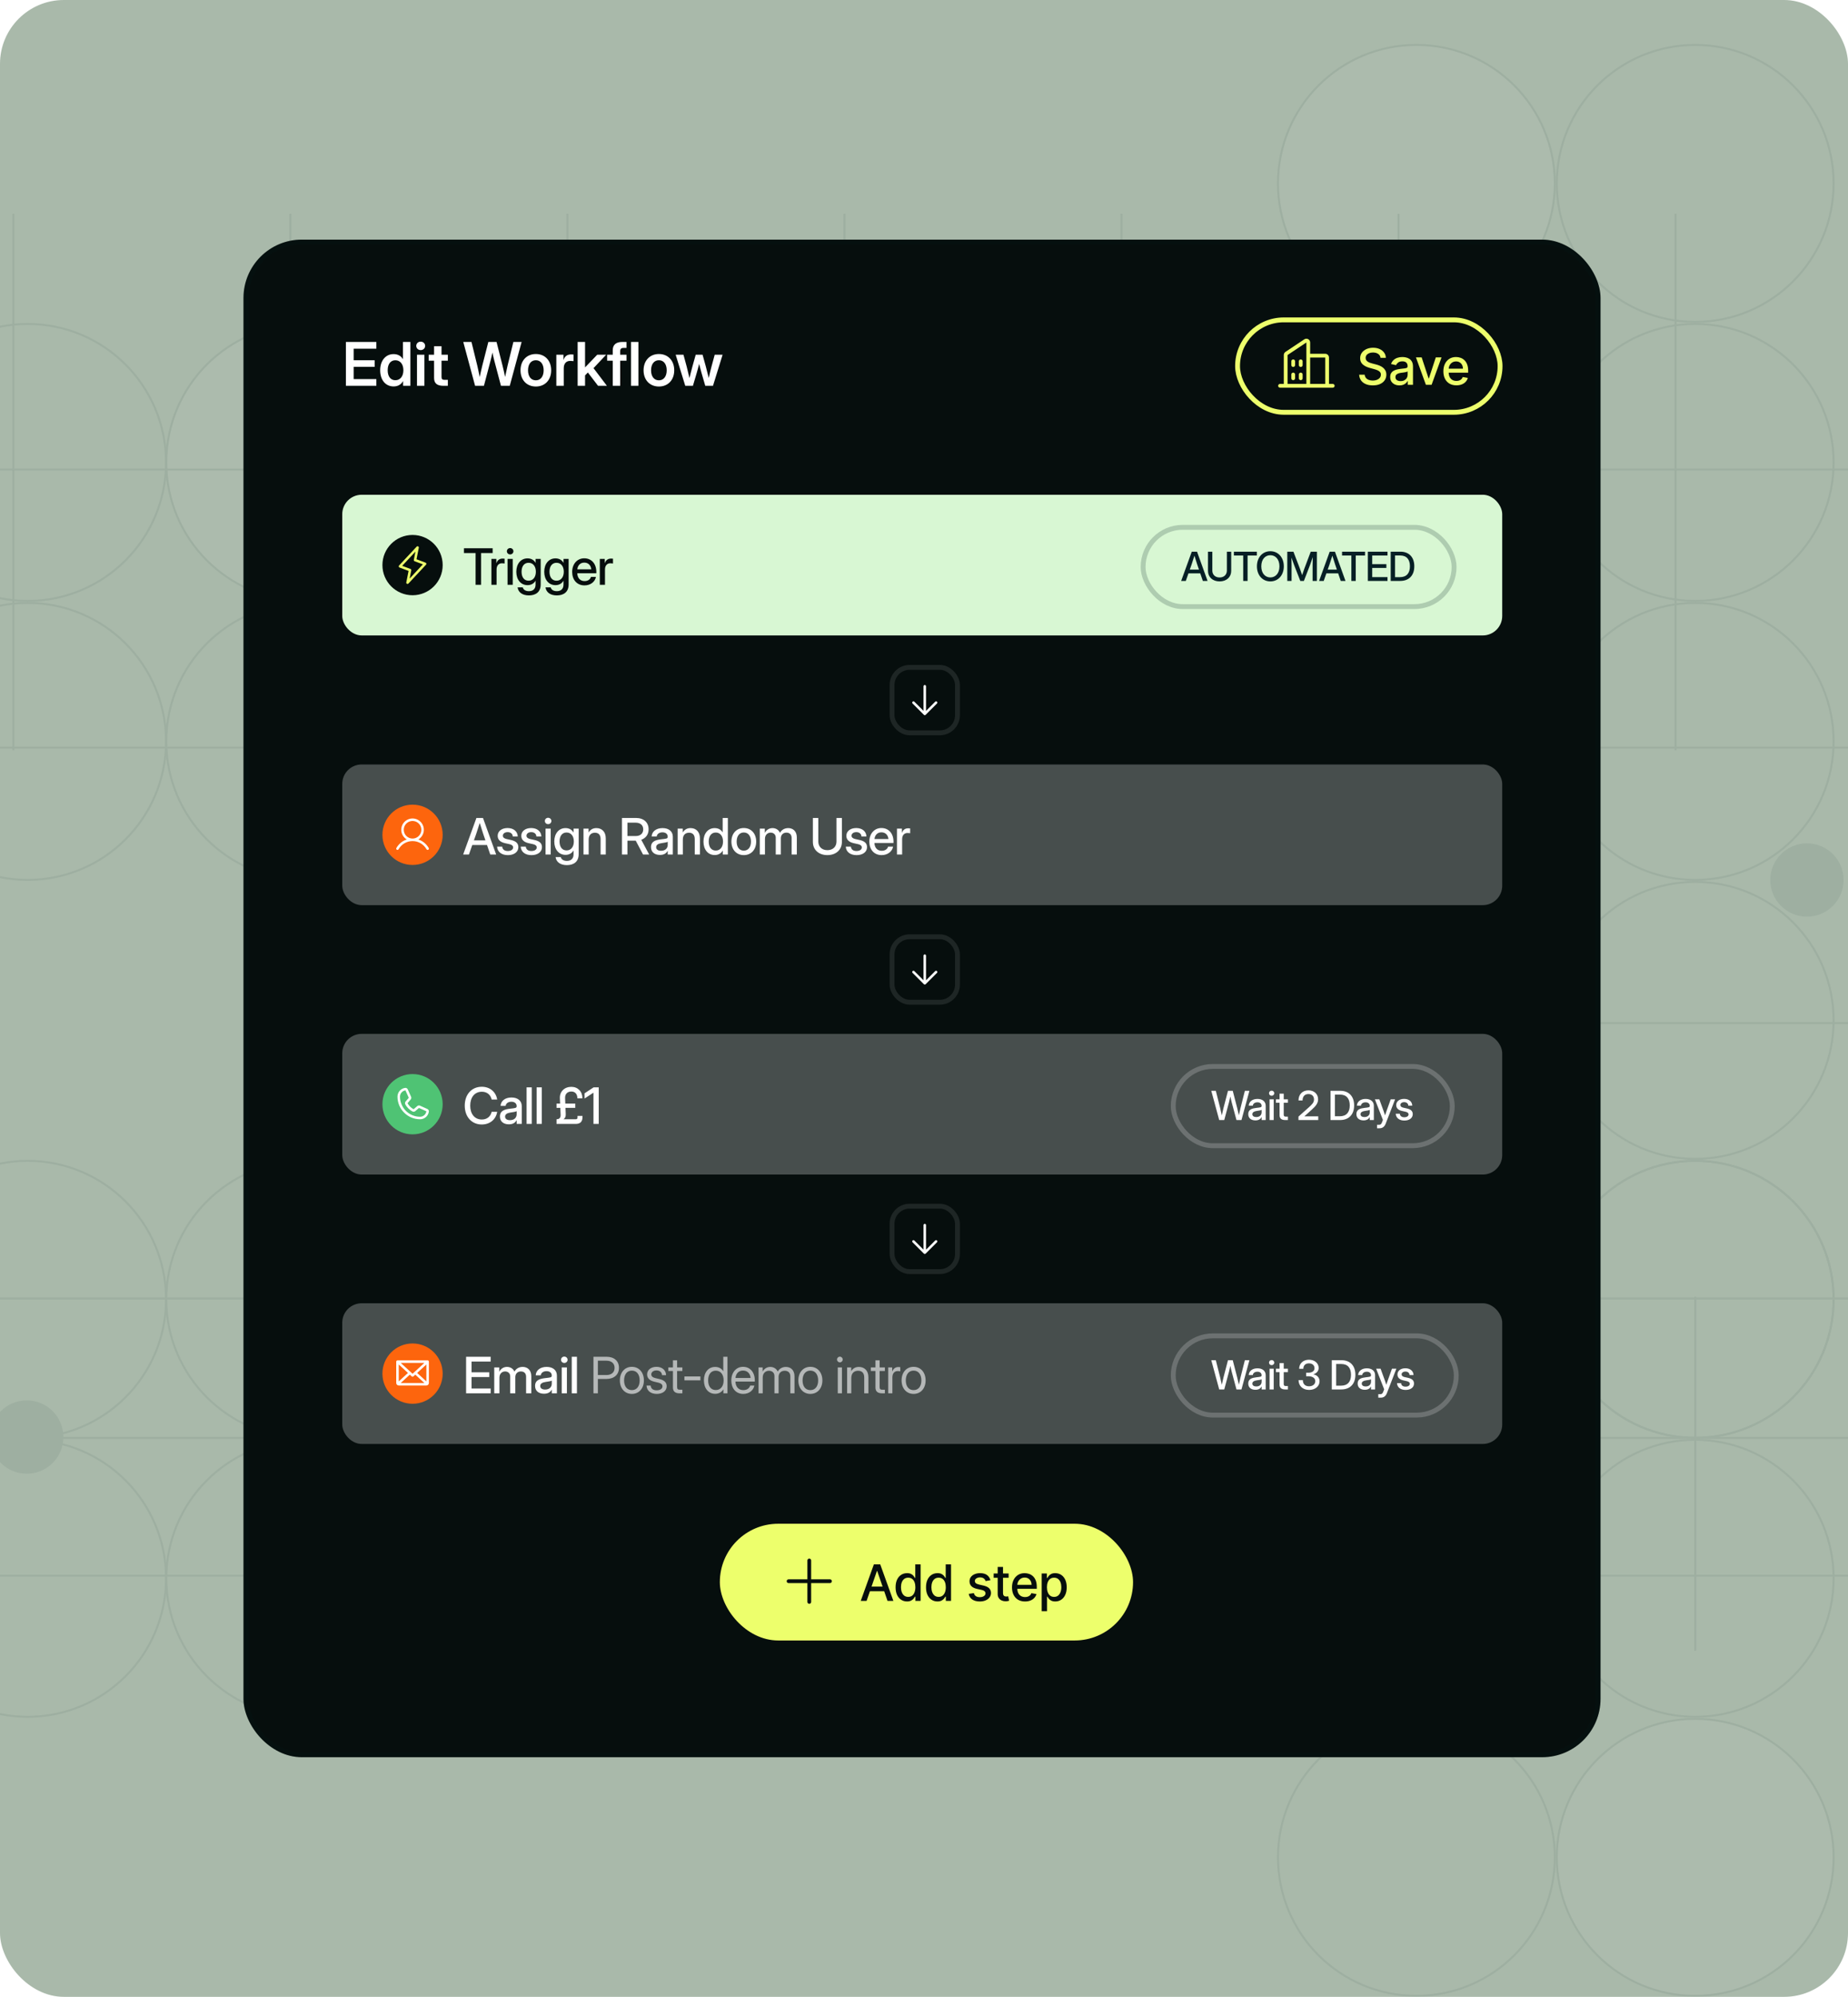<svg width="463" height="500" viewBox="0 0 463 500" fill="none" xmlns="http://www.w3.org/2000/svg">
<g clip-path="url(#clip0_25_4143)">
<rect width="463" height="500" rx="16" fill="#A9B9AA"/>
<g opacity="0.07">
<circle cx="6.928" cy="115.795" r="34.678" stroke="#061F25" stroke-width="0.5"/>
<circle cx="6.928" cy="185.648" r="34.678" stroke="#061F25" stroke-width="0.5"/>
<circle cx="6.928" cy="325.352" r="34.678" stroke="#061F25" stroke-width="0.5"/>
<circle cx="6.928" cy="395.205" r="34.678" stroke="#061F25" stroke-width="0.5"/>
<circle cx="146.192" cy="115.795" r="34.678" stroke="#061F25" stroke-width="0.5"/>
<circle cx="146.192" cy="185.648" r="34.678" stroke="#061F25" stroke-width="0.5"/>
<circle cx="146.192" cy="325.352" r="34.678" stroke="#061F25" stroke-width="0.5"/>
<circle cx="146.192" cy="395.205" r="34.678" stroke="#061F25" stroke-width="0.5"/>
<circle cx="285.456" cy="115.795" r="34.678" stroke="#061F25" stroke-width="0.5"/>
<circle cx="285.456" cy="185.648" r="34.678" stroke="#061F25" stroke-width="0.5"/>
<circle cx="285.456" cy="325.352" r="34.678" stroke="#061F25" stroke-width="0.5"/>
<circle cx="285.456" cy="395.205" r="34.678" stroke="#061F25" stroke-width="0.5"/>
<circle cx="424.719" cy="115.795" r="34.678" stroke="#061F25" stroke-width="0.5"/>
<circle cx="424.719" cy="45.928" r="34.678" stroke="#061F25" stroke-width="0.5"/>
<circle cx="424.719" cy="185.648" r="34.678" stroke="#061F25" stroke-width="0.5"/>
<circle cx="424.719" cy="325.352" r="34.678" stroke="#061F25" stroke-width="0.5"/>
<circle cx="424.719" cy="395.205" r="34.678" stroke="#061F25" stroke-width="0.5"/>
<circle cx="424.719" cy="465.072" r="34.678" fill="#D9D9D9" stroke="#061F25" stroke-width="0.5"/>
<circle cx="424.719" cy="255.5" r="34.678" stroke="#061F25" stroke-width="0.5"/>
<circle cx="424.719" cy="325.352" r="34.678" stroke="#061F25" stroke-width="0.5"/>
<circle cx="76.34" cy="115.795" r="34.678" fill="#D9D9D9" stroke="#061F25" stroke-width="0.5"/>
<circle cx="76.333" cy="185.648" r="34.678" stroke="#061F25" stroke-width="0.5"/>
<circle cx="76.333" cy="325.352" r="34.678" stroke="#061F25" stroke-width="0.5"/>
<circle cx="215.604" cy="115.795" r="34.678" stroke="#061F25" stroke-width="0.5"/>
<circle cx="215.604" cy="185.648" r="34.678" stroke="#061F25" stroke-width="0.5"/>
<circle cx="215.604" cy="325.352" r="34.678" fill="#D9D9D9" stroke="#061F25" stroke-width="0.5"/>
<circle cx="215.604" cy="395.205" r="34.678" stroke="#061F25" stroke-width="0.5"/>
<circle cx="354.868" cy="115.795" r="34.678" stroke="#061F25" stroke-width="0.5"/>
<circle cx="354.866" cy="45.928" r="34.678" fill="#D9D9D9" stroke="#061F25" stroke-width="0.5"/>
<circle cx="354.868" cy="185.648" r="34.678" fill="#D9D9D9" stroke="#061F25" stroke-width="0.5"/>
<circle cx="354.868" cy="325.352" r="34.678" stroke="#061F25" stroke-width="0.5"/>
<circle cx="354.868" cy="395.205" r="34.678" stroke="#061F25" stroke-width="0.5"/>
<circle cx="354.868" cy="465.072" r="34.678" stroke="#061F25" stroke-width="0.5"/>
<circle cx="354.868" cy="255.5" r="34.678" stroke="#061F25" stroke-width="0.5"/>
<circle cx="354.868" cy="325.352" r="34.678" stroke="#061F25" stroke-width="0.5"/>
<circle cx="180.899" cy="87.797" r="9.18" fill="#061F25"/>
<circle cx="452.713" cy="220.348" r="9.18" fill="#061F25"/>
<path d="M3.34 53.537L3.34 187.877" stroke="#061F25" stroke-width="0.5"/>
<path d="M72.754 53.537L72.754 187.877" stroke="#061F25" stroke-width="0.5"/>
<path d="M142.164 53.537L142.164 187.877" stroke="#061F25" stroke-width="0.5"/>
<path d="M211.576 53.537L211.576 187.877" stroke="#061F25" stroke-width="0.5"/>
<path d="M280.98 53.537V187.877" stroke="#061F25" stroke-width="0.5"/>
<path d="M350.393 53.537V187.877" stroke="#061F25" stroke-width="0.5"/>
<path d="M354.424 321.765L354.424 410.429" stroke="#061F25" stroke-width="0.5"/>
<path d="M424.727 324.689L424.727 413.354" stroke="#061F25" stroke-width="0.5"/>
<path d="M285.461 324.689L285.461 413.354" stroke="#061F25" stroke-width="0.5"/>
<path d="M215.602 324.689L215.602 413.354" stroke="#061F25" stroke-width="0.5"/>
<path d="M146.189 324.909L146.189 413.573" stroke="#061F25" stroke-width="0.5"/>
<path d="M76.336 325.131L76.336 413.795" stroke="#061F25" stroke-width="0.5"/>
<path d="M419.795 53.537V187.877" stroke="#061F25" stroke-width="0.5"/>
<path d="M480.252 256.174L350.39 256.174" stroke="#061F25" stroke-width="0.5"/>
<path d="M-18.148 117.586L480.027 117.586" stroke="#061F25" stroke-width="0.5"/>
<path d="M-18.148 187.203L480.027 187.203" stroke="#061F25" stroke-width="0.5"/>
<path d="M-18.148 325.131L480.027 325.131" stroke="#061F25" stroke-width="0.5"/>
<path d="M-18.148 394.541L480.027 394.541" stroke="#061F25" stroke-width="0.5"/>
<path d="M-18.148 360.057L480.027 360.057" stroke="#061F25" stroke-width="0.5"/>
<circle cx="72.535" cy="186.98" r="9.18" fill="#061F25"/>
<circle cx="354.649" cy="325.142" r="9.18" fill="#061F25"/>
<circle cx="76.114" cy="359.832" r="9.18" fill="#061F25"/>
<circle cx="6.703" cy="359.832" r="9.18" fill="#061F25"/>
<circle cx="76.34" cy="395.205" r="34.678" stroke="#061F25" stroke-width="0.5"/>
</g>
<g filter="url(#filter0_d_25_4143)">
<rect x="61" y="60" width="340" height="380" rx="14.615" fill="#060E0D"/>
<rect x="61.629" y="60.629" width="338.742" height="378.742" rx="13.986" stroke="#061F25" stroke-opacity="0.1" stroke-width="1.258"/>
</g>
<rect x="310.06" y="80.096" width="65.769" height="23.141" rx="11.57" stroke="#EDFF6C" stroke-width="1.218"/>
<g clip-path="url(#clip1_25_4143)">
<path d="M333.908 96.132H332.965V89.527C332.965 89.277 332.865 89.037 332.688 88.86C332.512 88.683 332.272 88.584 332.021 88.584H328.247V85.753C328.247 85.582 328.201 85.414 328.113 85.268C328.025 85.121 327.899 85.001 327.749 84.92C327.598 84.84 327.428 84.801 327.258 84.81C327.087 84.818 326.922 84.872 326.78 84.967L322.062 88.112C321.932 88.198 321.826 88.315 321.753 88.452C321.68 88.59 321.642 88.743 321.642 88.898V96.132H320.698C320.573 96.132 320.453 96.182 320.365 96.27C320.276 96.359 320.227 96.479 320.227 96.604C320.227 96.729 320.276 96.849 320.365 96.938C320.453 97.026 320.573 97.076 320.698 97.076H333.908C334.034 97.076 334.154 97.026 334.242 96.938C334.33 96.849 334.38 96.729 334.38 96.604C334.38 96.479 334.33 96.359 334.242 96.27C334.154 96.182 334.034 96.132 333.908 96.132ZM332.021 89.527V96.132H328.247V89.527H332.021ZM322.586 88.898L327.303 85.753V96.132H322.586V88.898ZM326.36 90.471V91.414C326.36 91.539 326.31 91.659 326.222 91.748C326.133 91.836 326.013 91.886 325.888 91.886C325.763 91.886 325.643 91.836 325.554 91.748C325.466 91.659 325.416 91.539 325.416 91.414V90.471C325.416 90.346 325.466 90.225 325.554 90.137C325.643 90.049 325.763 89.999 325.888 89.999C326.013 89.999 326.133 90.049 326.222 90.137C326.31 90.225 326.36 90.346 326.36 90.471ZM324.473 90.471V91.414C324.473 91.539 324.423 91.659 324.334 91.748C324.246 91.836 324.126 91.886 324.001 91.886C323.876 91.886 323.756 91.836 323.667 91.748C323.579 91.659 323.529 91.539 323.529 91.414V90.471C323.529 90.346 323.579 90.225 323.667 90.137C323.756 90.049 323.876 89.999 324.001 89.999C324.126 89.999 324.246 90.049 324.334 90.137C324.423 90.225 324.473 90.346 324.473 90.471ZM324.473 93.773V94.717C324.473 94.842 324.423 94.962 324.334 95.05C324.246 95.139 324.126 95.189 324.001 95.189C323.876 95.189 323.756 95.139 323.667 95.05C323.579 94.962 323.529 94.842 323.529 94.717V93.773C323.529 93.648 323.579 93.528 323.667 93.44C323.756 93.351 323.876 93.301 324.001 93.301C324.126 93.301 324.246 93.351 324.334 93.44C324.423 93.528 324.473 93.648 324.473 93.773ZM326.36 93.773V94.717C326.36 94.842 326.31 94.962 326.222 95.05C326.133 95.139 326.013 95.189 325.888 95.189C325.763 95.189 325.643 95.139 325.554 95.05C325.466 94.962 325.416 94.842 325.416 94.717V93.773C325.416 93.648 325.466 93.528 325.554 93.44C325.643 93.351 325.763 93.301 325.888 93.301C326.013 93.301 326.133 93.351 326.222 93.44C326.31 93.528 326.36 93.648 326.36 93.773Z" fill="#EDFF6C"/>
</g>
<path d="M345.878 89.601C345.831 89.178 345.634 88.851 345.289 88.619C344.943 88.383 344.508 88.266 343.984 88.266C343.609 88.266 343.284 88.325 343.01 88.444C342.736 88.561 342.523 88.721 342.371 88.927C342.222 89.129 342.148 89.36 342.148 89.619C342.148 89.837 342.199 90.024 342.3 90.182C342.404 90.34 342.54 90.473 342.706 90.58C342.876 90.684 343.058 90.772 343.251 90.844C343.445 90.912 343.631 90.969 343.81 91.013L344.703 91.246C344.995 91.317 345.295 91.414 345.601 91.536C345.908 91.658 346.193 91.819 346.455 92.019C346.717 92.218 346.928 92.465 347.089 92.76C347.253 93.055 347.335 93.408 347.335 93.819C347.335 94.337 347.201 94.797 346.933 95.2C346.668 95.602 346.282 95.919 345.776 96.151C345.272 96.383 344.663 96.5 343.948 96.5C343.263 96.5 342.671 96.391 342.17 96.173C341.67 95.956 341.278 95.648 340.995 95.249C340.712 94.847 340.556 94.37 340.526 93.819H341.911C341.938 94.15 342.045 94.425 342.233 94.645C342.423 94.863 342.666 95.025 342.961 95.132C343.259 95.237 343.585 95.289 343.939 95.289C344.33 95.289 344.677 95.228 344.98 95.106C345.287 94.981 345.528 94.808 345.704 94.587C345.88 94.364 345.968 94.103 345.968 93.805C345.968 93.534 345.89 93.313 345.735 93.14C345.584 92.967 345.377 92.824 345.114 92.711C344.855 92.598 344.562 92.498 344.234 92.412L343.153 92.117C342.42 91.917 341.84 91.624 341.411 91.237C340.985 90.849 340.772 90.337 340.772 89.7C340.772 89.172 340.915 88.712 341.201 88.319C341.487 87.926 341.874 87.621 342.362 87.403C342.851 87.183 343.402 87.073 344.015 87.073C344.635 87.073 345.181 87.181 345.655 87.399C346.132 87.616 346.507 87.916 346.781 88.297C347.055 88.675 347.198 89.11 347.21 89.601H345.878ZM350.623 96.5C350.188 96.5 349.795 96.419 349.443 96.258C349.092 96.094 348.813 95.858 348.608 95.548C348.405 95.238 348.304 94.858 348.304 94.409C348.304 94.022 348.379 93.703 348.527 93.453C348.676 93.202 348.877 93.004 349.131 92.858C349.384 92.712 349.667 92.602 349.979 92.528C350.292 92.453 350.611 92.397 350.936 92.358C351.347 92.31 351.68 92.272 351.936 92.242C352.192 92.209 352.379 92.157 352.495 92.085C352.611 92.014 352.669 91.898 352.669 91.737V91.706C352.669 91.316 352.559 91.013 352.338 90.799C352.121 90.584 351.796 90.477 351.364 90.477C350.915 90.477 350.56 90.577 350.301 90.776C350.045 90.973 349.868 91.192 349.769 91.433L348.514 91.147C348.663 90.73 348.88 90.394 349.166 90.138C349.455 89.878 349.787 89.691 350.163 89.575C350.538 89.456 350.933 89.396 351.347 89.396C351.621 89.396 351.911 89.429 352.218 89.494C352.528 89.557 352.816 89.673 353.085 89.843C353.356 90.013 353.577 90.255 353.75 90.571C353.923 90.884 354.009 91.29 354.009 91.791V96.348H352.705V95.409H352.651C352.565 95.582 352.435 95.752 352.262 95.919C352.09 96.086 351.868 96.224 351.597 96.334C351.326 96.445 351.001 96.5 350.623 96.5ZM350.913 95.427C351.283 95.427 351.598 95.354 351.86 95.208C352.125 95.062 352.326 94.872 352.464 94.636C352.603 94.398 352.673 94.144 352.673 93.873V92.988C352.626 93.036 352.534 93.08 352.396 93.122C352.262 93.161 352.109 93.195 351.936 93.225C351.764 93.251 351.595 93.277 351.431 93.301C351.268 93.322 351.131 93.339 351.02 93.354C350.761 93.387 350.525 93.442 350.31 93.52C350.099 93.597 349.929 93.709 349.801 93.855C349.676 93.998 349.613 94.188 349.613 94.427C349.613 94.757 349.735 95.007 349.979 95.177C350.224 95.344 350.535 95.427 350.913 95.427ZM361.162 89.485L358.673 96.348H357.244L354.751 89.485H356.185L357.923 94.766H357.994L359.728 89.485H361.162ZM364.89 96.486C364.214 96.486 363.631 96.342 363.143 96.053C362.657 95.761 362.282 95.351 362.017 94.824C361.755 94.294 361.624 93.673 361.624 92.961C361.624 92.258 361.755 91.639 362.017 91.103C362.282 90.567 362.651 90.148 363.125 89.847C363.602 89.546 364.159 89.396 364.796 89.396C365.183 89.396 365.558 89.46 365.922 89.588C366.285 89.716 366.611 89.917 366.9 90.191C367.189 90.465 367.417 90.821 367.584 91.259C367.751 91.694 367.834 92.222 367.834 92.845V93.319H362.379V92.318H366.525C366.525 91.966 366.453 91.655 366.31 91.384C366.168 91.11 365.966 90.894 365.707 90.736C365.451 90.578 365.15 90.499 364.805 90.499C364.43 90.499 364.102 90.592 363.822 90.776C363.545 90.958 363.331 91.196 363.179 91.491C363.03 91.783 362.955 92.1 362.955 92.443V93.225C362.955 93.683 363.036 94.074 363.197 94.395C363.36 94.717 363.588 94.963 363.88 95.132C364.172 95.299 364.513 95.383 364.903 95.383C365.156 95.383 365.387 95.347 365.596 95.275C365.804 95.201 365.984 95.091 366.136 94.945C366.288 94.799 366.404 94.619 366.485 94.404L367.749 94.632C367.648 95.004 367.466 95.331 367.204 95.611C366.945 95.888 366.619 96.103 366.226 96.258C365.835 96.41 365.39 96.486 364.89 96.486Z" fill="#EDFF6C"/>
<path d="M86.662 96.606V85.623H94.292V87.311H88.608V90.201H93.864V91.859H88.608V94.918H94.292V96.606H86.662ZM98.619 96.761C96.584 96.761 95.25 95.132 95.25 92.707C95.25 90.311 96.606 88.667 98.604 88.667C99.614 88.667 100.447 89.073 100.948 89.928H100.963V85.623H102.821V96.606H100.993V95.42H100.978C100.491 96.319 99.636 96.761 98.619 96.761ZM99.054 95.206C100.27 95.206 101.066 94.225 101.066 92.707C101.066 91.196 100.27 90.208 99.054 90.208C97.904 90.208 97.13 91.1 97.13 92.707C97.13 94.321 97.904 95.206 99.054 95.206ZM104.472 96.606V88.822H106.33V96.606H104.472ZM105.401 87.665C104.767 87.665 104.288 87.207 104.288 86.603C104.288 86.006 104.767 85.549 105.401 85.549C106.035 85.549 106.514 86.006 106.514 86.603C106.514 87.207 106.035 87.665 105.401 87.665ZM112.205 88.822V90.318H110.62V94.373C110.62 94.926 110.804 95.11 111.409 95.11H112.205V96.606H111.085C109.5 96.606 108.755 95.98 108.755 94.646V90.318H107.399V88.822H108.755V86.699H110.62V88.822H112.205ZM119.031 96.606L116.068 85.623H118.124L119.577 91.542C119.798 92.5 120.004 93.459 120.189 94.424C120.388 93.459 120.601 92.5 120.837 91.542L122.348 85.623H124.405L125.902 91.542C126.138 92.493 126.351 93.444 126.55 94.388C126.742 93.444 126.948 92.493 127.17 91.542L128.622 85.623H130.686L127.715 96.606H125.511L123.83 90.252C123.668 89.648 123.528 88.992 123.373 88.262C123.218 88.992 123.078 89.648 122.916 90.252L121.243 96.606H119.031ZM134.254 96.783C131.961 96.783 130.413 95.139 130.413 92.722C130.413 90.304 131.961 88.645 134.254 88.645C136.546 88.645 138.094 90.304 138.094 92.722C138.094 95.139 136.546 96.783 134.254 96.783ZM134.254 95.228C135.448 95.228 136.207 94.27 136.207 92.722C136.207 91.166 135.441 90.201 134.254 90.201C133.06 90.201 132.293 91.159 132.293 92.722C132.293 94.277 133.052 95.228 134.254 95.228ZM139.384 96.606V88.822H141.176V90.112H141.198C141.485 89.22 142.082 88.748 143.085 88.748C143.336 88.748 143.542 88.763 143.689 88.778V90.429C143.549 90.407 143.181 90.37 142.812 90.37C141.928 90.37 141.242 90.982 141.242 92.198V96.606H139.384ZM144.722 96.606V85.623H146.579V91.977H146.601L149.631 88.822H151.865L148.702 92.183L152.056 96.606H149.837L147.287 93.274L146.579 94.004V96.606H144.722ZM156.966 88.822V90.318H155.381V96.606H153.516V90.318H152.115V88.822H153.516V87.687C153.516 86.345 154.342 85.623 155.882 85.623H156.966V87.119H156.251C155.617 87.119 155.381 87.362 155.381 87.996V88.822H156.966ZM159.951 85.623V96.606H158.094V85.623H159.951ZM165.082 96.783C162.79 96.783 161.241 95.139 161.241 92.722C161.241 90.304 162.79 88.645 165.082 88.645C167.375 88.645 168.923 90.304 168.923 92.722C168.923 95.139 167.375 96.783 165.082 96.783ZM165.082 95.228C166.276 95.228 167.036 94.27 167.036 92.722C167.036 91.166 166.269 90.201 165.082 90.201C163.888 90.201 163.121 91.159 163.121 92.722C163.121 94.277 163.881 95.228 165.082 95.228ZM171.687 96.606L169.284 88.822H171.237L172.041 91.778C172.284 92.707 172.505 93.702 172.741 94.668C172.985 93.702 173.22 92.707 173.478 91.778L174.304 88.822H176.022L176.84 91.778C177.091 92.7 177.326 93.687 177.57 94.653C177.791 93.687 178.019 92.7 178.263 91.778L179.066 88.822H181.042L178.631 96.606H176.7L175.756 93.363C175.55 92.641 175.358 91.881 175.159 91.122C174.968 91.881 174.776 92.641 174.562 93.363L173.604 96.606H171.687Z" fill="white"/>
<rect x="85.748" y="123.882" width="290.621" height="35.227" rx="4.872" fill="#D8F7D3"/>
<path d="M116.236 138.476V137.278H123.43V138.476H120.524V146.432H119.154V138.476H116.236ZM123.117 146.432V139.945H124.358V140.995H124.382C124.622 140.289 125.126 139.865 125.949 139.865C126.145 139.865 126.317 139.883 126.422 139.895V141.106C126.323 141.087 126.041 141.044 125.74 141.044C125.009 141.044 124.413 141.542 124.413 142.598V146.432H123.117ZM127.165 146.432V139.945H128.461V146.432H127.165ZM127.81 138.827C127.35 138.827 126.993 138.476 126.993 138.034C126.993 137.586 127.35 137.235 127.81 137.235C128.271 137.235 128.633 137.586 128.633 138.034C128.633 138.476 128.271 138.827 127.81 138.827ZM132.51 149.085C130.919 149.085 129.85 148.348 129.678 147.077H130.974C131.14 147.703 131.724 148.029 132.51 148.029C133.554 148.029 134.181 147.445 134.181 146.395V145.412H134.175C133.726 146.167 133.026 146.518 132.172 146.518C130.483 146.518 129.359 145.148 129.359 143.17C129.359 141.185 130.489 139.816 132.166 139.816C133.008 139.816 133.745 140.16 134.181 140.934H134.187V139.945H135.465V146.346C135.465 148.311 134.144 149.085 132.51 149.085ZM132.436 145.406C133.542 145.406 134.255 144.521 134.255 143.164C134.255 141.806 133.542 140.921 132.436 140.921C131.392 140.921 130.673 141.708 130.673 143.164C130.673 144.619 131.392 145.406 132.436 145.406ZM139.507 149.085C137.916 149.085 136.847 148.348 136.675 147.077H137.971C138.137 147.703 138.721 148.029 139.507 148.029C140.552 148.029 141.178 147.445 141.178 146.395V145.412H141.172C140.724 146.167 140.023 146.518 139.169 146.518C137.48 146.518 136.356 145.148 136.356 143.17C136.356 141.185 137.486 139.816 139.163 139.816C140.005 139.816 140.742 140.16 141.178 140.934H141.184V139.945H142.462V146.346C142.462 148.311 141.141 149.085 139.507 149.085ZM139.433 145.406C140.539 145.406 141.252 144.521 141.252 143.164C141.252 141.806 140.539 140.921 139.433 140.921C138.389 140.921 137.67 141.708 137.67 143.164C137.67 144.619 138.389 145.406 139.433 145.406ZM146.443 146.579C144.52 146.579 143.353 145.16 143.353 143.2C143.353 141.222 144.606 139.797 146.375 139.797C148.212 139.797 149.404 141.185 149.404 143.188V143.538H144.631C144.674 144.705 145.325 145.498 146.461 145.498C147.309 145.498 147.874 145.074 148.059 144.46H149.306C149.066 145.713 147.911 146.579 146.443 146.579ZM144.643 142.555H148.138C148.034 141.523 147.371 140.878 146.388 140.878C145.411 140.878 144.754 141.523 144.643 142.555ZM150.277 146.432V139.945H151.517V140.995H151.542C151.782 140.289 152.285 139.865 153.108 139.865C153.305 139.865 153.477 139.883 153.581 139.895V141.106C153.483 141.087 153.201 141.044 152.9 141.044C152.169 141.044 151.573 141.542 151.573 142.598V146.432H150.277Z" fill="#060E0D"/>
<circle cx="103.361" cy="141.498" r="7.549" fill="#060E0D"/>
<g clip-path="url(#clip2_25_4143)">
<path d="M106.812 141.11C106.8 141.06 106.776 141.013 106.741 140.974C106.707 140.935 106.664 140.906 106.615 140.888L104.35 140.038L104.926 137.155C104.939 137.088 104.93 137.019 104.901 136.957C104.871 136.896 104.822 136.846 104.761 136.815C104.7 136.784 104.631 136.773 104.564 136.785C104.496 136.797 104.435 136.83 104.388 136.88L99.985 141.598C99.949 141.635 99.923 141.681 99.909 141.731C99.896 141.782 99.895 141.834 99.906 141.885C99.918 141.935 99.942 141.982 99.977 142.021C100.011 142.061 100.054 142.091 100.103 142.109L102.369 142.958L101.794 145.838C101.781 145.905 101.79 145.975 101.82 146.036C101.849 146.097 101.899 146.147 101.959 146.178C102.02 146.209 102.089 146.22 102.156 146.208C102.224 146.196 102.285 146.163 102.332 146.113L106.735 141.396C106.77 141.358 106.796 141.312 106.809 141.262C106.822 141.213 106.823 141.16 106.812 141.11ZM102.628 144.878L103.039 142.818C103.054 142.745 103.042 142.669 103.006 142.604C102.97 142.539 102.912 142.489 102.843 142.462L100.765 141.682L104.092 138.117L103.681 140.177C103.666 140.25 103.678 140.326 103.714 140.391C103.75 140.456 103.808 140.506 103.877 140.533L105.953 141.311L102.628 144.878Z" fill="#EDFF6C"/>
</g>
<rect x="286.396" y="132.041" width="77.912" height="19.847" rx="9.923" stroke="#061F25" stroke-opacity="0.2" stroke-width="1.218"/>
<path d="M295.93 145.464L298.589 138.141H299.906L302.545 145.464H301.361L300.712 143.562H297.758L297.09 145.464H295.93ZM298.088 142.633H300.393L299.95 141.336C299.749 140.731 299.542 140.087 299.252 139.139C298.957 140.087 298.746 140.731 298.545 141.336L298.088 142.633ZM305.558 145.582C303.798 145.582 302.653 144.486 302.653 142.957V138.141H303.739V142.869C303.739 143.872 304.432 144.594 305.558 144.594C306.688 144.594 307.381 143.872 307.381 142.869V138.141H308.467V142.957C308.467 144.486 307.317 145.582 305.558 145.582ZM309.141 139.1V138.141H314.895V139.1H312.571V145.464H311.475V139.1H309.141ZM318.277 145.582C316.326 145.582 314.91 144.044 314.91 141.808C314.91 139.557 316.326 138.023 318.277 138.023C320.228 138.023 321.648 139.557 321.648 141.808C321.648 144.049 320.228 145.582 318.277 145.582ZM318.277 144.584C319.54 144.584 320.552 143.591 320.552 141.808C320.552 140.014 319.54 139.021 318.277 139.021C317.014 139.021 316.006 140.014 316.006 141.808C316.006 143.591 317.014 144.584 318.277 144.584ZM322.518 145.464V138.141H324.056L325.698 142.432C325.831 142.805 326.071 143.498 326.238 144.004C326.406 143.498 326.646 142.805 326.774 142.432L328.391 138.141H329.934V145.464H328.863V141.473C328.863 140.952 328.882 140.205 328.897 139.512C328.627 140.309 328.376 141.056 328.219 141.473L326.676 145.464H325.781L324.224 141.473C324.071 141.07 323.825 140.372 323.56 139.616C323.575 140.279 323.594 140.977 323.594 141.473V145.464H322.518ZM330.485 145.464L333.143 138.141H334.461L337.1 145.464H335.915L335.266 143.562H332.313L331.645 145.464H330.485ZM332.642 142.633H334.947L334.505 141.336C334.303 140.731 334.097 140.087 333.807 139.139C333.512 140.087 333.301 140.731 333.099 141.336L332.642 142.633ZM336.24 139.1V138.141H341.995V139.1H339.67V145.464H338.574V139.1H336.24ZM342.702 145.464V138.141H347.627V139.1H343.793V141.257H347.342V142.206H343.793V144.506H347.627V145.464H342.702ZM350.797 145.464H348.428V138.141H350.87C353.028 138.141 354.34 139.527 354.34 141.793C354.34 144.068 353.033 145.464 350.797 145.464ZM349.519 144.515H350.728C352.433 144.515 353.244 143.498 353.244 141.793C353.244 140.097 352.433 139.09 350.802 139.09H349.519V144.515Z" fill="#061F25"/>
<rect x="180.35" y="381.539" width="103.526" height="29.231" rx="14.615" fill="#EDFF6C"/>
<path d="M208.417 395.927C208.417 396.052 208.367 396.172 208.278 396.261C208.19 396.349 208.07 396.399 207.945 396.399H203.227V401.117C203.227 401.242 203.177 401.362 203.089 401.45C203 401.539 202.88 401.589 202.755 401.589C202.63 401.589 202.51 401.539 202.422 401.45C202.333 401.362 202.283 401.242 202.283 401.117V396.399H197.566C197.44 396.399 197.32 396.349 197.232 396.261C197.143 396.172 197.094 396.052 197.094 395.927C197.094 395.802 197.143 395.682 197.232 395.593C197.32 395.505 197.44 395.455 197.566 395.455H202.283V390.737C202.283 390.612 202.333 390.492 202.422 390.404C202.51 390.315 202.63 390.266 202.755 390.266C202.88 390.266 203 390.315 203.089 390.404C203.177 390.492 203.227 390.612 203.227 390.737V395.455H207.945C208.07 395.455 208.19 395.505 208.278 395.593C208.367 395.682 208.417 395.802 208.417 395.927Z" fill="#060E0D"/>
<path d="M217.114 400.862H215.649L218.941 391.712H220.536L223.829 400.862H222.364L219.777 393.374H219.705L217.114 400.862ZM217.36 397.279H222.113V398.441H217.36V397.279ZM227.25 400.996C226.696 400.996 226.201 400.855 225.767 400.572C225.335 400.286 224.995 399.879 224.748 399.352C224.504 398.822 224.382 398.186 224.382 397.445C224.382 396.703 224.505 396.068 224.752 395.541C225.003 395.014 225.345 394.611 225.78 394.331C226.215 394.051 226.708 393.911 227.259 393.911C227.685 393.911 228.027 393.982 228.286 394.125C228.548 394.265 228.751 394.429 228.894 394.616C229.04 394.804 229.153 394.969 229.233 395.112H229.314V391.712H230.65V400.862H229.345V399.795H229.233C229.153 399.94 229.037 400.107 228.885 400.295C228.736 400.483 228.531 400.646 228.268 400.786C228.006 400.926 227.667 400.996 227.25 400.996ZM227.545 399.857C227.929 399.857 228.254 399.756 228.519 399.553C228.787 399.348 228.989 399.063 229.126 398.7C229.266 398.337 229.336 397.914 229.336 397.431C229.336 396.955 229.268 396.538 229.131 396.18C228.994 395.823 228.793 395.544 228.528 395.345C228.263 395.145 227.935 395.045 227.545 395.045C227.143 395.045 226.808 395.15 226.539 395.358C226.271 395.567 226.069 395.851 225.932 396.211C225.798 396.572 225.731 396.978 225.731 397.431C225.731 397.89 225.799 398.302 225.936 398.669C226.073 399.035 226.276 399.325 226.544 399.54C226.815 399.751 227.149 399.857 227.545 399.857ZM234.874 400.996C234.32 400.996 233.825 400.855 233.39 400.572C232.958 400.286 232.619 399.879 232.372 399.352C232.127 398.822 232.005 398.186 232.005 397.445C232.005 396.703 232.129 396.068 232.376 395.541C232.626 395.014 232.969 394.611 233.404 394.331C233.839 394.051 234.332 393.911 234.883 393.911C235.308 393.911 235.651 393.982 235.91 394.125C236.172 394.265 236.375 394.429 236.518 394.616C236.664 394.804 236.777 394.969 236.857 395.112H236.938V391.712H238.274V400.862H236.969V399.795H236.857C236.777 399.94 236.661 400.107 236.509 400.295C236.36 400.483 236.154 400.646 235.892 400.786C235.63 400.926 235.291 400.996 234.874 400.996ZM235.168 399.857C235.553 399.857 235.877 399.756 236.142 399.553C236.411 399.348 236.613 399.063 236.75 398.7C236.89 398.337 236.96 397.914 236.96 397.431C236.96 396.955 236.892 396.538 236.755 396.18C236.618 395.823 236.416 395.544 236.151 395.345C235.886 395.145 235.559 395.045 235.168 395.045C234.766 395.045 234.431 395.15 234.163 395.358C233.895 395.567 233.693 395.851 233.556 396.211C233.422 396.572 233.355 396.978 233.355 397.431C233.355 397.89 233.423 398.302 233.56 398.669C233.697 399.035 233.9 399.325 234.168 399.54C234.439 399.751 234.772 399.857 235.168 399.857ZM248.149 395.675L246.938 395.89C246.887 395.735 246.807 395.587 246.697 395.447C246.59 395.307 246.444 395.193 246.259 395.103C246.074 395.014 245.843 394.969 245.566 394.969C245.188 394.969 244.872 395.054 244.619 395.224C244.366 395.391 244.24 395.607 244.24 395.872C244.24 396.101 244.324 396.286 244.494 396.426C244.664 396.566 244.938 396.681 245.316 396.77L246.406 397.02C247.038 397.166 247.508 397.391 247.818 397.695C248.128 397.999 248.283 398.393 248.283 398.879C248.283 399.29 248.164 399.656 247.925 399.978C247.69 400.296 247.361 400.547 246.938 400.728C246.518 400.91 246.031 401.001 245.477 401.001C244.709 401.001 244.082 400.837 243.596 400.509C243.111 400.179 242.813 399.71 242.703 399.102L243.994 398.905C244.074 399.242 244.24 399.497 244.49 399.669C244.74 399.839 245.066 399.924 245.468 399.924C245.906 399.924 246.256 399.833 246.518 399.652C246.78 399.467 246.911 399.242 246.911 398.977C246.911 398.762 246.831 398.582 246.67 398.436C246.512 398.29 246.269 398.18 245.942 398.106L244.78 397.851C244.14 397.705 243.666 397.473 243.359 397.154C243.056 396.835 242.904 396.432 242.904 395.943C242.904 395.538 243.017 395.184 243.243 394.88C243.47 394.576 243.782 394.339 244.181 394.17C244.581 393.997 245.038 393.911 245.553 393.911C246.295 393.911 246.878 394.071 247.304 394.393C247.73 394.712 248.012 395.139 248.149 395.675ZM252.703 394V395.072H248.955V394H252.703ZM249.96 392.356H251.296V398.847C251.296 399.107 251.335 399.302 251.412 399.433C251.49 399.561 251.589 399.649 251.711 399.696C251.837 399.741 251.972 399.763 252.118 399.763C252.225 399.763 252.319 399.756 252.399 399.741C252.48 399.726 252.542 399.714 252.587 399.705L252.828 400.809C252.751 400.838 252.641 400.868 252.498 400.898C252.355 400.931 252.176 400.949 251.962 400.952C251.61 400.958 251.283 400.895 250.979 400.764C250.675 400.633 250.429 400.43 250.242 400.156C250.054 399.882 249.96 399.538 249.96 399.124V392.356ZM256.813 401.001C256.137 401.001 255.555 400.856 255.066 400.567C254.581 400.276 254.206 399.866 253.94 399.339C253.678 398.809 253.547 398.188 253.547 397.476C253.547 396.773 253.678 396.153 253.94 395.617C254.206 395.081 254.575 394.663 255.048 394.362C255.525 394.061 256.082 393.911 256.719 393.911C257.107 393.911 257.482 393.975 257.845 394.103C258.209 394.231 258.535 394.432 258.824 394.706C259.113 394.98 259.34 395.336 259.507 395.774C259.674 396.208 259.757 396.737 259.757 397.36V397.833H254.302V396.832H258.448C258.448 396.481 258.377 396.17 258.234 395.899C258.091 395.625 257.89 395.409 257.631 395.251C257.375 395.093 257.074 395.014 256.728 395.014C256.353 395.014 256.025 395.106 255.745 395.291C255.468 395.473 255.254 395.711 255.102 396.006C254.953 396.298 254.879 396.615 254.879 396.958V397.739C254.879 398.198 254.959 398.588 255.12 398.91C255.284 399.232 255.512 399.477 255.803 399.647C256.095 399.814 256.436 399.897 256.827 399.897C257.08 399.897 257.311 399.862 257.519 399.79C257.728 399.716 257.908 399.605 258.06 399.459C258.212 399.314 258.328 399.133 258.408 398.919L259.673 399.147C259.571 399.519 259.39 399.845 259.127 400.125C258.868 400.402 258.542 400.618 258.149 400.773C257.759 400.925 257.314 401.001 256.813 401.001ZM260.988 403.436V394H262.292V395.112H262.404C262.482 394.969 262.593 394.804 262.739 394.616C262.885 394.429 263.088 394.265 263.347 394.125C263.606 393.982 263.949 393.911 264.374 393.911C264.928 393.911 265.423 394.051 265.858 394.331C266.293 394.611 266.634 395.014 266.881 395.541C267.131 396.068 267.256 396.703 267.256 397.445C267.256 398.186 267.132 398.822 266.885 399.352C266.638 399.879 266.299 400.286 265.867 400.572C265.435 400.855 264.942 400.996 264.388 400.996C263.971 400.996 263.63 400.926 263.365 400.786C263.103 400.646 262.897 400.483 262.748 400.295C262.599 400.107 262.485 399.94 262.404 399.795H262.324V403.436H260.988ZM262.297 397.431C262.297 397.914 262.367 398.337 262.507 398.7C262.647 399.063 262.849 399.348 263.115 399.553C263.38 399.756 263.704 399.857 264.089 399.857C264.488 399.857 264.821 399.751 265.089 399.54C265.357 399.325 265.56 399.035 265.697 398.669C265.837 398.302 265.907 397.89 265.907 397.431C265.907 396.978 265.838 396.572 265.701 396.211C265.567 395.851 265.365 395.567 265.094 395.358C264.826 395.15 264.491 395.045 264.089 395.045C263.701 395.045 263.374 395.145 263.106 395.345C262.841 395.544 262.639 395.823 262.502 396.18C262.365 396.538 262.297 396.955 262.297 397.431Z" fill="#060E0D"/>
<rect x="85.748" y="191.419" width="290.621" height="35.227" rx="4.872" fill="#474E4D"/>
<path d="M116.04 213.967L119.363 204.814H121.009L124.308 213.967H122.828L122.017 211.589H118.325L117.489 213.967H116.04ZM118.737 210.428H121.618L121.065 208.807C120.813 208.051 120.555 207.246 120.192 206.061C119.824 207.246 119.56 208.051 119.308 208.807L118.737 210.428ZM127.251 214.12C125.764 214.12 124.634 213.402 124.542 211.995H125.82C125.893 212.695 126.385 213.088 127.226 213.088C128.05 213.088 128.56 212.714 128.56 212.198C128.56 211.755 128.185 211.497 127.626 211.374L126.551 211.135C125.328 210.865 124.689 210.244 124.689 209.28C124.689 208.131 125.685 207.338 127.171 207.338C128.633 207.338 129.678 208.149 129.714 209.458H128.474C128.461 208.825 127.957 208.364 127.19 208.364C126.452 208.364 125.986 208.757 125.986 209.255C125.986 209.691 126.336 209.955 126.919 210.091L128.025 210.336C129.291 210.619 129.868 211.184 129.868 212.124C129.868 213.359 128.762 214.12 127.251 214.12ZM133.167 214.12C131.68 214.12 130.55 213.402 130.458 211.995H131.736C131.809 212.695 132.301 213.088 133.142 213.088C133.966 213.088 134.476 212.714 134.476 212.198C134.476 211.755 134.101 211.497 133.542 211.374L132.467 211.135C131.244 210.865 130.605 210.244 130.605 209.28C130.605 208.131 131.601 207.338 133.087 207.338C134.549 207.338 135.594 208.149 135.63 209.458H134.39C134.377 208.825 133.874 208.364 133.106 208.364C132.368 208.364 131.902 208.757 131.902 209.255C131.902 209.691 132.252 209.955 132.835 210.091L133.941 210.336C135.207 210.619 135.784 211.184 135.784 212.124C135.784 213.359 134.678 214.12 133.167 214.12ZM136.681 213.967V207.48H137.977V213.967H136.681ZM137.326 206.362C136.865 206.362 136.509 206.012 136.509 205.569C136.509 205.121 136.865 204.771 137.326 204.771C137.787 204.771 138.149 205.121 138.149 205.569C138.149 206.012 137.787 206.362 137.326 206.362ZM142.026 216.621C140.435 216.621 139.366 215.883 139.194 214.612H140.49C140.656 215.238 141.24 215.564 142.026 215.564C143.07 215.564 143.697 214.98 143.697 213.93V212.947H143.691C143.242 213.703 142.542 214.053 141.688 214.053C139.999 214.053 138.874 212.683 138.874 210.705C138.874 208.721 140.005 207.351 141.682 207.351C142.523 207.351 143.261 207.695 143.697 208.469H143.703V207.48H144.981V213.881C144.981 215.847 143.66 216.621 142.026 216.621ZM141.952 212.941C143.058 212.941 143.77 212.056 143.77 210.699C143.77 209.341 143.058 208.456 141.952 208.456C140.908 208.456 140.189 209.243 140.189 210.699C140.189 212.155 140.908 212.941 141.952 212.941ZM147.487 210.232V213.967H146.191V207.48H147.463V208.456C147.905 207.719 148.568 207.351 149.422 207.351C150.755 207.351 151.769 208.229 151.769 209.925V213.967H150.473V210.084C150.473 209.046 149.951 208.512 149.054 208.512C148.169 208.512 147.487 209.028 147.487 210.232ZM155.83 213.967V204.814H159.313C161.273 204.814 162.501 205.913 162.501 207.664C162.501 208.942 161.807 209.863 160.665 210.275L162.643 213.967H161.107L159.282 210.502C159.264 210.502 159.239 210.502 159.221 210.502H157.194V213.967H155.83ZM157.194 209.341H159.258C160.437 209.341 161.156 208.696 161.156 207.664C161.156 206.632 160.431 205.993 159.252 205.993H157.194V209.341ZM165.352 214.071C164.062 214.071 163.104 213.408 163.104 212.112C163.104 210.631 164.345 210.312 165.665 210.158C166.882 210.011 167.287 210.023 167.287 209.55V209.495C167.287 208.868 166.802 208.413 165.979 208.413C165.149 208.413 164.584 208.862 164.535 209.458H163.263C163.325 208.223 164.375 207.351 165.997 207.351C167.594 207.351 168.571 208.198 168.571 209.519V213.967H167.293V213.045H167.269C166.998 213.567 166.47 214.071 165.352 214.071ZM165.616 213.027C166.759 213.027 167.293 212.339 167.293 211.54V210.779C167.115 210.92 166.427 211.024 165.739 211.123C165.033 211.227 164.394 211.479 164.394 212.136C164.394 212.695 164.861 213.027 165.616 213.027ZM171.078 210.232V213.967H169.781V207.48H171.053V208.456C171.495 207.719 172.159 207.351 173.013 207.351C174.346 207.351 175.359 208.229 175.359 209.925V213.967H174.063V210.084C174.063 209.046 173.541 208.512 172.644 208.512C171.76 208.512 171.078 209.028 171.078 210.232ZM179.064 214.096C177.375 214.096 176.25 212.732 176.25 210.723C176.25 208.721 177.381 207.351 179.058 207.351C179.899 207.351 180.63 207.701 181.048 208.42H181.06V204.814H182.357V213.967H181.085V212.978H181.073C180.637 213.733 179.912 214.096 179.064 214.096ZM179.328 212.978C180.434 212.978 181.146 212.087 181.146 210.723C181.146 209.359 180.434 208.463 179.328 208.463C178.284 208.463 177.565 209.255 177.565 210.723C177.565 212.185 178.284 212.978 179.328 212.978ZM186.356 214.114C184.501 214.114 183.248 212.732 183.248 210.736C183.248 208.727 184.501 207.332 186.356 207.332C188.211 207.332 189.458 208.727 189.458 210.736C189.458 212.732 188.211 214.114 186.356 214.114ZM186.356 212.996C187.468 212.996 188.15 212.112 188.15 210.736C188.15 209.341 187.462 208.45 186.356 208.45C185.25 208.45 184.562 209.341 184.562 210.736C184.562 212.118 185.244 212.996 186.356 212.996ZM190.355 213.967V207.48H191.615V208.567C192.014 207.768 192.745 207.351 193.55 207.351C194.434 207.351 195.147 207.854 195.417 208.549C195.767 207.848 196.517 207.351 197.475 207.351C198.679 207.351 199.638 208.137 199.638 209.697V213.967H198.335V209.808C198.335 208.88 197.733 208.487 197.033 208.487C196.167 208.487 195.632 209.083 195.632 209.912V213.967H194.355V209.722C194.355 208.979 193.82 208.487 193.083 208.487C192.327 208.487 191.652 209.028 191.652 210.054V213.967H190.355ZM207.292 214.114C205.093 214.114 203.662 212.744 203.662 210.834V204.814H205.019V210.723C205.019 211.976 205.886 212.879 207.292 212.879C208.705 212.879 209.571 211.976 209.571 210.723V204.814H210.929V210.834C210.929 212.744 209.492 214.114 207.292 214.114ZM214.609 214.12C213.122 214.12 211.992 213.402 211.9 211.995H213.178C213.251 212.695 213.743 213.088 214.584 213.088C215.408 213.088 215.917 212.714 215.917 212.198C215.917 211.755 215.543 211.497 214.984 211.374L213.909 211.135C212.686 210.865 212.047 210.244 212.047 209.28C212.047 208.131 213.042 207.338 214.529 207.338C215.991 207.338 217.035 208.149 217.072 209.458H215.831C215.819 208.825 215.315 208.364 214.548 208.364C213.81 208.364 213.343 208.757 213.343 209.255C213.343 209.691 213.694 209.955 214.277 210.091L215.383 210.336C216.648 210.619 217.226 211.184 217.226 212.124C217.226 213.359 216.12 214.12 214.609 214.12ZM220.894 214.114C218.971 214.114 217.804 212.695 217.804 210.736C217.804 208.757 219.057 207.332 220.826 207.332C222.663 207.332 223.855 208.721 223.855 210.723V211.073H219.081C219.124 212.241 219.776 213.033 220.912 213.033C221.76 213.033 222.325 212.609 222.509 211.995H223.756C223.517 213.248 222.362 214.114 220.894 214.114ZM219.094 210.091H222.589C222.485 209.058 221.821 208.413 220.838 208.413C219.862 208.413 219.204 209.058 219.094 210.091ZM224.727 213.967V207.48H225.968V208.53H225.993C226.232 207.824 226.736 207.4 227.559 207.4C227.756 207.4 227.928 207.418 228.032 207.431V208.641C227.934 208.622 227.651 208.579 227.35 208.579C226.619 208.579 226.023 209.077 226.023 210.134V213.967H224.727Z" fill="white"/>
<circle cx="103.361" cy="209.033" r="7.549" fill="#FD650D"/>
<path d="M107.407 212.333C106.808 211.298 105.885 210.555 104.808 210.204C105.341 209.886 105.755 209.403 105.986 208.828C106.218 208.253 106.254 207.618 106.09 207.02C105.925 206.423 105.569 205.895 105.076 205.52C104.583 205.144 103.98 204.94 103.36 204.94C102.74 204.94 102.138 205.144 101.645 205.52C101.152 205.895 100.795 206.423 100.631 207.02C100.467 207.618 100.503 208.253 100.734 208.828C100.966 209.403 101.38 209.886 101.912 210.204C100.836 210.555 99.913 211.297 99.314 212.333C99.292 212.369 99.278 212.408 99.271 212.45C99.265 212.492 99.267 212.534 99.277 212.575C99.288 212.615 99.306 212.654 99.331 212.687C99.357 212.721 99.388 212.749 99.425 212.77C99.461 212.791 99.501 212.804 99.543 212.809C99.585 212.815 99.627 212.811 99.667 212.8C99.708 212.789 99.746 212.769 99.778 212.743C99.811 212.717 99.838 212.684 99.859 212.647C100.599 211.367 101.908 210.603 103.36 210.603C104.812 210.603 106.121 211.367 106.862 212.647C106.882 212.684 106.909 212.717 106.942 212.743C106.975 212.769 107.013 212.789 107.053 212.8C107.094 212.811 107.136 212.815 107.178 212.809C107.219 212.804 107.26 212.791 107.296 212.77C107.332 212.749 107.364 212.721 107.389 212.687C107.415 212.654 107.433 212.615 107.443 212.575C107.454 212.534 107.456 212.492 107.45 212.45C107.443 212.408 107.429 212.369 107.407 212.333ZM101.159 207.772C101.159 207.337 101.288 206.911 101.53 206.549C101.772 206.187 102.116 205.905 102.518 205.738C102.92 205.572 103.363 205.528 103.79 205.613C104.217 205.698 104.609 205.907 104.917 206.215C105.225 206.523 105.435 206.916 105.52 207.343C105.605 207.77 105.561 208.212 105.394 208.615C105.228 209.017 104.946 209.361 104.584 209.603C104.221 209.845 103.796 209.974 103.36 209.974C102.777 209.973 102.217 209.741 101.804 209.328C101.391 208.916 101.159 208.356 101.159 207.772Z" fill="white"/>
<rect x="286.396" y="199.578" width="80.912" height="19.847" rx="9.923" stroke="#474E4D" stroke-width="1.218"/>
<path d="M297.274 213.001H296.102L298.736 205.681H300.012L302.646 213.001H301.474L299.404 207.011H299.347L297.274 213.001ZM297.471 210.135H301.274V211.064H297.471V210.135ZM308.209 205.681H309.317V210.495C309.317 211.008 309.197 211.462 308.956 211.857C308.715 212.25 308.377 212.56 307.941 212.787C307.505 213.011 306.994 213.122 306.408 213.122C305.824 213.122 305.314 213.011 304.878 212.787C304.442 212.56 304.103 212.25 303.863 211.857C303.622 211.462 303.502 211.008 303.502 210.495V205.681H304.606V210.406C304.606 210.737 304.679 211.032 304.824 211.289C304.972 211.546 305.18 211.749 305.45 211.897C305.719 212.042 306.038 212.115 306.408 212.115C306.779 212.115 307.1 212.042 307.369 211.897C307.641 211.749 307.848 211.546 307.991 211.289C308.136 211.032 308.209 210.737 308.209 210.406V205.681ZM310.36 206.632V205.681H316.025V206.632H313.741V213.001H312.641V206.632H310.36ZM323.12 209.341C323.12 210.123 322.977 210.795 322.691 211.357C322.405 211.917 322.013 212.348 321.515 212.651C321.019 212.951 320.456 213.101 319.824 213.101C319.191 213.101 318.625 212.951 318.127 212.651C317.631 212.348 317.24 211.916 316.954 211.353C316.668 210.791 316.525 210.12 316.525 209.341C316.525 208.559 316.668 207.889 316.954 207.329C317.24 206.766 317.631 206.335 318.127 206.035C318.625 205.732 319.191 205.581 319.824 205.581C320.456 205.581 321.019 205.732 321.515 206.035C322.013 206.335 322.405 206.766 322.691 207.329C322.977 207.889 323.12 208.559 323.12 209.341ZM322.026 209.341C322.026 208.745 321.93 208.244 321.737 207.836C321.546 207.426 321.284 207.117 320.95 206.907C320.619 206.695 320.244 206.589 319.824 206.589C319.403 206.589 319.026 206.695 318.695 206.907C318.364 207.117 318.102 207.426 317.909 207.836C317.718 208.244 317.623 208.745 317.623 209.341C317.623 209.937 317.718 210.44 317.909 210.849C318.102 211.257 318.364 211.567 318.695 211.779C319.026 211.988 319.403 212.093 319.824 212.093C320.244 212.093 320.619 211.988 320.95 211.779C321.284 211.567 321.546 211.257 321.737 210.849C321.93 210.44 322.026 209.937 322.026 209.341ZM324.295 205.681H325.636L327.966 211.371H328.052L330.382 205.681H331.723V213.001H330.672V207.704H330.604L328.445 212.99H327.573L325.414 207.701H325.346V213.001H324.295V205.681ZM333.745 213.001H332.573L335.207 205.681H336.483L339.117 213.001H337.945L335.875 207.011H335.818L333.745 213.001ZM333.942 210.135H337.745V211.064H333.942V210.135ZM338.747 206.632V205.681H344.412V206.632H342.128V213.001H341.027V206.632H338.747ZM345.463 213.001V205.681H350.052V206.632H346.567V208.862H349.812V209.809H346.567V212.05H350.095V213.001H345.463ZM353.695 213.001H351.326V205.681H353.77C354.488 205.681 355.104 205.828 355.618 206.121C356.133 206.411 356.527 206.83 356.801 207.375C357.078 207.919 357.216 208.57 357.216 209.33C357.216 210.093 357.077 210.748 356.798 211.296C356.521 211.844 356.121 212.266 355.597 212.561C355.073 212.854 354.439 213.001 353.695 213.001ZM352.43 212.036H353.635C354.192 212.036 354.656 211.931 355.025 211.721C355.394 211.509 355.671 211.203 355.854 210.803C356.038 210.4 356.129 209.909 356.129 209.33C356.129 208.756 356.038 208.269 355.854 207.868C355.673 207.468 355.403 207.164 355.043 206.957C354.683 206.75 354.236 206.646 353.703 206.646H352.43V212.036Z" fill="#474E4D"/>
<rect x="85.748" y="258.875" width="290.621" height="35.227" rx="4.872" fill="#474E4D"/>
<path d="M120.708 281.569C118.184 281.569 116.439 279.653 116.439 276.851C116.439 274.032 118.177 272.121 120.708 272.121C122.705 272.121 124.247 273.362 124.566 275.316H123.178C122.908 274.069 121.968 273.368 120.721 273.368C118.915 273.368 117.809 274.769 117.809 276.851C117.809 278.922 118.915 280.322 120.721 280.322C121.962 280.322 122.895 279.628 123.184 278.387H124.566C124.253 280.335 122.705 281.569 120.708 281.569ZM127.503 281.526C126.213 281.526 125.255 280.863 125.255 279.567C125.255 278.086 126.495 277.767 127.816 277.613C129.033 277.466 129.438 277.478 129.438 277.005V276.95C129.438 276.323 128.953 275.869 128.13 275.869C127.3 275.869 126.735 276.317 126.686 276.913H125.414C125.476 275.678 126.526 274.806 128.148 274.806C129.745 274.806 130.722 275.654 130.722 276.974V281.422H129.444V280.5H129.42C129.149 281.023 128.621 281.526 127.503 281.526ZM127.767 280.482C128.91 280.482 129.444 279.794 129.444 278.995V278.234C129.266 278.375 128.578 278.479 127.89 278.578C127.183 278.682 126.545 278.934 126.545 279.591C126.545 280.15 127.011 280.482 127.767 280.482ZM133.228 272.269V281.422H131.932V272.269H133.228ZM135.741 272.269V281.422H134.445V272.269H135.741ZM139.434 281.422V280.255C140.085 280.255 140.496 279.929 140.46 279.106L140.38 277.41H139.434V276.335H140.331L140.269 275.045C140.189 273.295 141.436 272.14 143.15 272.14C144.778 272.14 145.927 273.313 145.927 275.021H144.655C144.655 273.94 144.078 273.313 143.156 273.313C142.155 273.313 141.529 273.94 141.578 275.002L141.633 276.335H144.127V277.41H141.676L141.744 279.002C141.768 279.647 141.541 280.027 141.172 280.255H144.225C144.557 280.255 144.692 280.12 144.692 279.788V279.413H145.939V279.72C145.939 280.844 145.393 281.422 144.238 281.422H139.434ZM150.006 272.269V281.422H148.685V273.608H148.679L146.443 275.07V273.768L148.722 272.269H150.006Z" fill="white"/>
<circle cx="103.361" cy="276.488" r="7.549" fill="#4FC374"/>
<g clip-path="url(#clip3_25_4143)">
<path d="M107.07 277.683L105.218 276.853L105.213 276.85C105.117 276.809 105.012 276.793 104.908 276.802C104.804 276.812 104.704 276.847 104.617 276.906C104.607 276.912 104.597 276.92 104.587 276.928L103.63 277.743C103.024 277.449 102.398 276.828 102.104 276.229L102.921 275.258C102.929 275.248 102.936 275.238 102.943 275.228C103 275.141 103.034 275.041 103.043 274.938C103.052 274.835 103.036 274.731 102.995 274.635V274.631L102.163 272.775C102.109 272.651 102.016 272.547 101.898 272.48C101.78 272.412 101.644 272.385 101.509 272.401C100.977 272.471 100.488 272.733 100.134 273.137C99.78 273.541 99.585 274.061 99.586 274.598C99.586 277.72 102.126 280.26 105.247 280.26C105.785 280.26 106.304 280.066 106.708 279.712C107.113 279.358 107.374 278.869 107.444 278.336C107.461 278.202 107.433 278.065 107.366 277.947C107.299 277.83 107.195 277.737 107.07 277.683ZM105.247 279.63C103.913 279.629 102.634 279.098 101.691 278.155C100.747 277.211 100.216 275.932 100.215 274.598C100.214 274.214 100.352 273.843 100.604 273.553C100.856 273.264 101.205 273.076 101.586 273.025C101.586 273.027 101.586 273.029 101.586 273.03L102.412 274.878L101.599 275.851C101.591 275.86 101.583 275.87 101.576 275.881C101.517 275.972 101.483 276.076 101.476 276.184C101.469 276.293 101.49 276.401 101.537 276.498C101.893 277.227 102.627 277.955 103.364 278.311C103.462 278.358 103.571 278.378 103.679 278.37C103.788 278.362 103.892 278.327 103.983 278.266C103.993 278.259 104.003 278.252 104.012 278.244L104.968 277.429L106.816 278.256C106.816 278.256 106.819 278.256 106.82 278.256C106.77 278.637 106.582 278.987 106.293 279.24C106.003 279.493 105.632 279.632 105.247 279.63Z" fill="white"/>
</g>
<rect x="293.943" y="267.034" width="69.912" height="19.847" rx="9.923" stroke="white" stroke-opacity="0.2" stroke-width="1.218"/>
<path d="M305.463 280.457L303.477 273.134H304.612L305.689 277.395C305.841 278.024 305.983 278.658 306.111 279.292C306.244 278.658 306.386 278.024 306.549 277.395L307.659 273.134H308.853L309.954 277.395C310.112 278.019 310.259 278.644 310.392 279.268C310.519 278.644 310.662 278.019 310.814 277.395L311.891 273.134H313.031L311.036 280.457H309.787L308.583 275.98C308.465 275.528 308.357 275.056 308.249 274.555C308.146 275.056 308.043 275.528 307.92 275.98L306.726 280.457H305.463ZM314.535 280.541C313.503 280.541 312.736 280.01 312.736 278.973C312.736 277.788 313.729 277.533 314.785 277.41C315.758 277.292 316.083 277.302 316.083 276.924V276.879C316.083 276.378 315.695 276.014 315.036 276.014C314.373 276.014 313.92 276.373 313.881 276.85H312.864C312.913 275.862 313.753 275.164 315.051 275.164C316.329 275.164 317.11 275.842 317.11 276.899V280.457H316.088V279.72H316.068C315.852 280.138 315.429 280.541 314.535 280.541ZM314.746 279.705C315.66 279.705 316.088 279.155 316.088 278.516V277.906C315.945 278.019 315.395 278.103 314.844 278.182C314.279 278.265 313.768 278.467 313.768 278.993C313.768 279.44 314.142 279.705 314.746 279.705ZM318.078 280.457V275.267H319.115V280.457H318.078ZM318.594 274.373C318.226 274.373 317.941 274.093 317.941 273.739C317.941 273.38 318.226 273.1 318.594 273.1C318.963 273.1 319.253 273.38 319.253 273.739C319.253 274.093 318.963 274.373 318.594 274.373ZM322.678 275.267V276.122H321.627V279.086C321.627 279.469 321.759 279.602 322.172 279.602H322.678V280.457H322.025C321.052 280.457 320.585 280.054 320.585 279.219V276.122H319.671V275.267H320.585V273.852H321.627V275.267H322.678ZM325.318 280.457V279.592L327.952 277.243C328.788 276.486 329.21 276.034 329.21 275.302C329.21 274.466 328.674 273.945 327.819 273.945C326.886 273.945 326.345 274.56 326.345 275.552H325.328C325.328 274.049 326.306 273.017 327.814 273.017C329.23 273.017 330.237 273.926 330.237 275.253C330.237 276.226 329.697 276.924 328.64 277.867L326.802 279.518V279.528H330.277V280.457H325.318ZM335.722 280.457H333.353V273.134H335.796C337.953 273.134 339.266 274.52 339.266 276.786C339.266 279.061 337.958 280.457 335.722 280.457ZM334.444 279.509H335.653C337.359 279.509 338.17 278.491 338.17 276.786C338.17 275.09 337.359 274.083 335.727 274.083H334.444V279.509ZM341.63 280.541C340.598 280.541 339.831 280.01 339.831 278.973C339.831 277.788 340.824 277.533 341.88 277.41C342.853 277.292 343.178 277.302 343.178 276.924V276.879C343.178 276.378 342.789 276.014 342.131 276.014C341.467 276.014 341.015 276.373 340.976 276.85H339.959C340.008 275.862 340.848 275.164 342.146 275.164C343.423 275.164 344.205 275.842 344.205 276.899V280.457H343.183V279.72H343.163C342.947 280.138 342.524 280.541 341.63 280.541ZM341.841 279.705C342.755 279.705 343.183 279.155 343.183 278.516V277.906C343.04 278.019 342.49 278.103 341.939 278.182C341.374 278.265 340.863 278.467 340.863 278.993C340.863 279.44 341.236 279.705 341.841 279.705ZM345.006 282.511V281.637H345.566C345.891 281.637 346.082 281.46 346.24 281.037L346.475 280.423L344.47 275.267H345.581L346.618 278.113C346.756 278.501 346.883 278.889 347.011 279.278C347.139 278.889 347.272 278.501 347.409 278.113L348.431 275.267H349.527L347.168 281.366C346.878 282.118 346.367 282.511 345.665 282.511H345.006ZM351.857 280.58C350.668 280.58 349.763 280.005 349.69 278.879H350.712C350.771 279.44 351.164 279.754 351.837 279.754C352.496 279.754 352.904 279.454 352.904 279.042C352.904 278.688 352.604 278.481 352.157 278.383L351.297 278.191C350.319 277.975 349.808 277.479 349.808 276.707C349.808 275.788 350.604 275.154 351.793 275.154C352.963 275.154 353.798 275.803 353.828 276.85H352.835C352.825 276.344 352.422 275.975 351.808 275.975C351.218 275.975 350.845 276.29 350.845 276.688C350.845 277.037 351.125 277.248 351.592 277.356L352.476 277.553C353.489 277.779 353.951 278.231 353.951 278.983C353.951 279.971 353.066 280.58 351.857 280.58Z" fill="white"/>
<rect x="85.748" y="326.331" width="290.621" height="35.227" rx="4.872" fill="#474E4D"/>
<path d="M116.777 348.881V339.728H122.932V340.926H118.141V343.622H122.576V344.808H118.141V347.683H122.932V348.881H116.777ZM123.829 348.881V342.394H125.089V343.481C125.488 342.683 126.219 342.265 127.024 342.265C127.908 342.265 128.621 342.769 128.891 343.463C129.241 342.762 129.991 342.265 130.949 342.265C132.153 342.265 133.112 343.051 133.112 344.611V348.881H131.809V344.722C131.809 343.794 131.207 343.401 130.507 343.401C129.641 343.401 129.106 343.997 129.106 344.826V348.881H127.828V344.636C127.828 343.893 127.294 343.401 126.557 343.401C125.801 343.401 125.126 343.942 125.126 344.968V348.881H123.829ZM136.306 348.985C135.016 348.985 134.058 348.322 134.058 347.026C134.058 345.545 135.299 345.226 136.619 345.072C137.836 344.925 138.241 344.937 138.241 344.464V344.409C138.241 343.782 137.756 343.328 136.933 343.328C136.103 343.328 135.538 343.776 135.489 344.372H134.218C134.279 343.137 135.329 342.265 136.951 342.265C138.548 342.265 139.525 343.113 139.525 344.433V348.881H138.247V347.959H138.223C137.953 348.482 137.424 348.985 136.306 348.985ZM136.57 347.941C137.713 347.941 138.247 347.253 138.247 346.454V345.693C138.069 345.834 137.381 345.938 136.693 346.037C135.987 346.141 135.348 346.393 135.348 347.05C135.348 347.609 135.815 347.941 136.57 347.941ZM140.736 348.881V342.394H142.032V348.881H140.736ZM141.381 341.276C140.92 341.276 140.564 340.926 140.564 340.483C140.564 340.035 140.92 339.685 141.381 339.685C141.841 339.685 142.204 340.035 142.204 340.483C142.204 340.926 141.841 341.276 141.381 341.276ZM144.545 339.728V348.881H143.248V339.728H144.545Z" fill="white"/>
<path d="M148.685 348.881V339.728H151.966C153.876 339.728 155.074 340.797 155.074 342.504C155.074 344.212 153.827 345.287 151.917 345.287H149.791V348.881H148.685ZM149.791 344.304H151.929C153.201 344.304 153.981 343.616 153.981 342.504C153.981 341.392 153.201 340.711 151.929 340.711H149.791V344.304ZM158.312 349.028C156.512 349.028 155.302 347.628 155.302 345.65C155.302 343.659 156.512 342.246 158.312 342.246C160.112 342.246 161.322 343.659 161.322 345.65C161.322 347.628 160.112 349.028 158.312 349.028ZM158.312 348.082C159.54 348.082 160.265 347.118 160.265 345.65C160.265 344.169 159.534 343.192 158.312 343.192C157.089 343.192 156.358 344.163 156.358 345.65C156.358 347.124 157.083 348.082 158.312 348.082ZM164.547 349.028C163.159 349.028 162.066 348.353 161.98 346.94H163.012C163.085 347.714 163.614 348.131 164.523 348.131C165.42 348.131 165.979 347.714 165.979 347.136C165.979 346.645 165.579 346.362 165.002 346.227L163.958 345.981C162.754 345.699 162.127 345.084 162.127 344.138C162.127 343.033 163.091 342.246 164.48 342.246C165.831 342.246 166.845 343.045 166.882 344.335H165.862C165.85 343.647 165.315 343.143 164.48 343.143C163.681 343.143 163.171 343.586 163.171 344.138C163.171 344.63 163.552 344.919 164.179 345.066L165.223 345.312C166.464 345.607 167.029 346.178 167.029 347.112C167.029 348.316 165.96 349.028 164.547 349.028ZM170.961 342.394V343.291H169.646V347.308C169.646 347.812 169.824 347.984 170.359 347.984H170.961V348.881H170.261C169.149 348.881 168.602 348.396 168.602 347.419V343.291H167.447V342.394H168.602V340.625H169.646V342.394H170.961ZM175.476 344.654V345.637H171.471V344.654H175.476ZM179.175 349.004C177.485 349.004 176.361 347.634 176.361 345.637C176.361 343.635 177.485 342.271 179.175 342.271C180.016 342.271 180.784 342.627 181.202 343.352H181.214V339.728H182.259V348.881H181.239V347.898H181.227C180.76 348.647 180.016 349.004 179.175 349.004ZM179.334 348.064C180.538 348.064 181.3 347.106 181.3 345.637C181.3 344.169 180.538 343.205 179.334 343.205C178.21 343.205 177.418 344.046 177.418 345.637C177.418 347.228 178.21 348.064 179.334 348.064ZM186.233 349.028C184.329 349.028 183.223 347.603 183.223 345.65C183.223 343.678 184.44 342.246 186.16 342.246C187.966 342.246 189.108 343.635 189.108 345.65V345.938H184.255C184.304 347.21 185.005 348.082 186.233 348.082C187.155 348.082 187.757 347.615 187.953 346.94H188.998C188.752 348.181 187.646 349.028 186.233 349.028ZM184.268 345.041H188.064C187.953 343.899 187.229 343.18 186.16 343.18C185.097 343.18 184.378 343.899 184.268 345.041ZM190.048 348.881V342.394H191.068V343.444C191.48 342.683 192.199 342.271 192.991 342.271C193.882 342.271 194.582 342.787 194.852 343.438C195.209 342.775 195.934 342.271 196.898 342.271C198.084 342.271 199.054 343.033 199.054 344.63V348.881H198.01V344.63C198.01 343.622 197.346 343.229 196.603 343.229C195.651 343.229 195.073 343.874 195.073 344.753V348.881H194.029V344.519C194.029 343.745 193.446 343.229 192.659 343.229C191.842 343.229 191.093 343.807 191.093 344.925V348.881H190.048ZM203.029 349.028C201.229 349.028 200.019 347.628 200.019 345.65C200.019 343.659 201.229 342.246 203.029 342.246C204.829 342.246 206.039 343.659 206.039 345.65C206.039 347.628 204.829 349.028 203.029 349.028ZM203.029 348.082C204.258 348.082 204.983 347.118 204.983 345.65C204.983 344.169 204.251 343.192 203.029 343.192C201.807 343.192 201.076 344.163 201.076 345.65C201.076 347.124 201.8 348.082 203.029 348.082ZM209.897 348.881V342.394H210.942V348.881H209.897ZM210.42 341.128C210.026 341.128 209.707 340.809 209.707 340.416C209.707 340.023 210.026 339.703 210.42 339.703C210.813 339.703 211.132 340.023 211.132 340.416C211.132 340.809 210.813 341.128 210.42 341.128ZM213.283 345.084V348.881H212.238V342.394H213.258V343.346C213.706 342.609 214.364 342.271 215.187 342.271C216.495 342.271 217.57 343.125 217.57 344.851V348.881H216.526V344.925C216.526 343.801 215.961 343.229 214.99 343.229C214.044 343.229 213.283 343.776 213.283 345.084ZM221.699 342.394V343.291H220.384V347.308C220.384 347.812 220.562 347.984 221.097 347.984H221.699V348.881H220.998C219.887 348.881 219.34 348.396 219.34 347.419V343.291H218.185V342.394H219.34V340.625H220.384V342.394H221.699ZM222.534 348.881V342.394H223.53V343.414H223.554C223.794 342.744 224.304 342.295 225.115 342.295C225.305 342.295 225.471 342.32 225.557 342.332V343.377C225.471 343.352 225.219 343.303 224.918 343.303C224.199 343.303 223.579 343.788 223.579 344.888V348.881H222.534ZM228.893 349.028C227.093 349.028 225.883 347.628 225.883 345.65C225.883 343.659 227.093 342.246 228.893 342.246C230.693 342.246 231.903 343.659 231.903 345.65C231.903 347.628 230.693 349.028 228.893 349.028ZM228.893 348.082C230.121 348.082 230.846 347.118 230.846 345.65C230.846 344.169 230.115 343.192 228.893 343.192C227.67 343.192 226.939 344.163 226.939 345.65C226.939 347.124 227.664 348.082 228.893 348.082Z" fill="white" fill-opacity="0.6"/>
<circle cx="103.361" cy="343.947" r="7.549" fill="#FD650D"/>
<path d="M107.137 340.635H99.588C99.504 340.635 99.424 340.668 99.366 340.727C99.307 340.786 99.273 340.866 99.273 340.949V346.296C99.273 346.463 99.34 346.623 99.458 346.741C99.576 346.859 99.736 346.925 99.903 346.925H106.822C106.989 346.925 107.149 346.859 107.267 346.741C107.385 346.623 107.451 346.463 107.451 346.296V340.949C107.451 340.866 107.418 340.786 107.359 340.727C107.3 340.668 107.22 340.635 107.137 340.635ZM103.362 343.982L100.397 341.264H106.328L103.362 343.982ZM102.211 343.78L99.903 345.896V341.664L102.211 343.78ZM102.676 344.207L103.148 344.641C103.206 344.694 103.282 344.724 103.361 344.724C103.439 344.724 103.515 344.694 103.573 344.641L104.045 344.207L106.325 346.296H100.397L102.676 344.207ZM104.514 343.78L106.822 341.664V345.896L104.514 343.78Z" fill="white"/>
<rect x="293.943" y="334.49" width="70.912" height="19.847" rx="9.923" stroke="white" stroke-opacity="0.2" stroke-width="1.218"/>
<path d="M305.463 347.913L303.477 340.591H304.612L305.689 344.851C305.841 345.48 305.983 346.114 306.111 346.748C306.244 346.114 306.386 345.48 306.549 344.851L307.659 340.591H308.853L309.954 344.851C310.112 345.476 310.259 346.1 310.392 346.724C310.519 346.1 310.662 345.476 310.814 344.851L311.891 340.591H313.031L311.036 347.913H309.787L308.583 343.436C308.465 342.984 308.357 342.512 308.249 342.011C308.146 342.512 308.043 342.984 307.92 343.436L306.726 347.913H305.463ZM314.535 347.997C313.503 347.997 312.736 347.466 312.736 346.429C312.736 345.245 313.729 344.989 314.785 344.866C315.758 344.748 316.083 344.758 316.083 344.38V344.335C316.083 343.834 315.695 343.47 315.036 343.47C314.373 343.47 313.92 343.829 313.881 344.306H312.864C312.913 343.318 313.753 342.62 315.051 342.62C316.329 342.62 317.11 343.298 317.11 344.355V347.913H316.088V347.176H316.068C315.852 347.594 315.429 347.997 314.535 347.997ZM314.746 347.161C315.66 347.161 316.088 346.611 316.088 345.972V345.362C315.945 345.476 315.395 345.559 314.844 345.638C314.279 345.721 313.768 345.923 313.768 346.449C313.768 346.896 314.142 347.161 314.746 347.161ZM318.078 347.913V342.723H319.115V347.913H318.078ZM318.594 341.829C318.226 341.829 317.941 341.549 317.941 341.195C317.941 340.836 318.226 340.556 318.594 340.556C318.963 340.556 319.253 340.836 319.253 341.195C319.253 341.549 318.963 341.829 318.594 341.829ZM322.678 342.723V343.579H321.627V346.542C321.627 346.925 321.759 347.058 322.172 347.058H322.678V347.913H322.025C321.052 347.913 320.585 347.51 320.585 346.675V343.579H319.671V342.723H320.585V341.308H321.627V342.723H322.678ZM327.986 348.031C326.37 348.031 325.342 346.994 325.342 345.574H326.419C326.419 346.547 326.994 347.122 327.967 347.122C328.896 347.122 329.535 346.611 329.535 345.82C329.535 345.092 328.856 344.611 327.849 344.611H327.239V343.721H327.849C328.743 343.721 329.338 343.284 329.338 342.605C329.338 341.849 328.783 341.377 327.942 341.377C327.077 341.377 326.542 341.893 326.542 342.743H325.495C325.495 341.416 326.488 340.473 327.947 340.473C329.343 340.473 330.38 341.328 330.38 342.522C330.38 343.293 329.859 343.893 329.038 344.119V344.134C330.001 344.281 330.606 344.984 330.606 345.849C330.606 347.127 329.505 348.031 327.986 348.031ZM336.037 347.913H333.668V340.591H336.11C338.268 340.591 339.58 341.976 339.58 344.242C339.58 346.517 338.273 347.913 336.037 347.913ZM334.759 346.965H335.968C337.673 346.965 338.484 345.947 338.484 344.242C338.484 342.546 337.673 341.539 336.042 341.539H334.759V346.965ZM341.944 347.997C340.912 347.997 340.145 347.466 340.145 346.429C340.145 345.245 341.138 344.989 342.195 344.866C343.168 344.748 343.492 344.758 343.492 344.38V344.335C343.492 343.834 343.104 343.47 342.445 343.47C341.782 343.47 341.33 343.829 341.29 344.306H340.273C340.322 343.318 341.163 342.62 342.46 342.62C343.738 342.62 344.519 343.298 344.519 344.355V347.913H343.497V347.176H343.477C343.261 347.594 342.839 347.997 341.944 347.997ZM342.155 347.161C343.07 347.161 343.497 346.611 343.497 345.972V345.362C343.355 345.476 342.804 345.559 342.254 345.638C341.689 345.721 341.177 345.923 341.177 346.449C341.177 346.896 341.551 347.161 342.155 347.161ZM345.321 349.967V349.093H345.881C346.205 349.093 346.397 348.916 346.554 348.493L346.79 347.879L344.785 342.723H345.896L346.932 345.569C347.07 345.957 347.198 346.345 347.326 346.734C347.453 346.345 347.586 345.957 347.724 345.569L348.746 342.723H349.842L347.483 348.822C347.193 349.574 346.682 349.967 345.979 349.967H345.321ZM352.171 348.036C350.982 348.036 350.078 347.461 350.004 346.336H351.026C351.085 346.896 351.479 347.21 352.152 347.21C352.81 347.21 353.218 346.911 353.218 346.498C353.218 346.144 352.918 345.937 352.471 345.839L351.611 345.648C350.633 345.431 350.122 344.935 350.122 344.163C350.122 343.244 350.918 342.61 352.108 342.61C353.277 342.61 354.113 343.259 354.142 344.306H353.149C353.14 343.8 352.737 343.431 352.122 343.431C351.533 343.431 351.159 343.746 351.159 344.144C351.159 344.493 351.439 344.704 351.906 344.812L352.791 345.009C353.803 345.235 354.265 345.687 354.265 346.439C354.265 347.427 353.38 348.036 352.171 348.036Z" fill="white"/>
<rect x="223.494" y="167.105" width="16.395" height="16.395" rx="4.423" stroke="white" stroke-opacity="0.1" stroke-width="1.218"/>
<path d="M234.746 176.154L231.915 178.985C231.886 179.014 231.851 179.037 231.813 179.053C231.775 179.069 231.734 179.077 231.692 179.077C231.651 179.077 231.61 179.069 231.572 179.053C231.534 179.037 231.499 179.014 231.47 178.985L228.639 176.154C228.58 176.095 228.547 176.015 228.547 175.932C228.547 175.848 228.58 175.768 228.639 175.709C228.698 175.65 228.778 175.617 228.862 175.617C228.945 175.617 229.025 175.65 229.084 175.709L231.378 178.003V171.843C231.378 171.759 231.411 171.679 231.47 171.62C231.529 171.561 231.609 171.528 231.692 171.528C231.776 171.528 231.856 171.561 231.915 171.62C231.974 171.679 232.007 171.759 232.007 171.843V178.003L234.301 175.709C234.36 175.65 234.44 175.617 234.523 175.617C234.606 175.617 234.687 175.65 234.746 175.709C234.805 175.768 234.838 175.848 234.838 175.932C234.838 176.015 234.805 176.095 234.746 176.154Z" fill="white"/>
<rect x="223.494" y="234.561" width="16.395" height="16.395" rx="4.423" stroke="white" stroke-opacity="0.1" stroke-width="1.218"/>
<path d="M234.746 243.61L231.915 246.441C231.886 246.47 231.851 246.493 231.813 246.509C231.775 246.525 231.734 246.533 231.692 246.533C231.651 246.533 231.61 246.525 231.572 246.509C231.534 246.493 231.499 246.47 231.47 246.441L228.639 243.61C228.58 243.551 228.547 243.471 228.547 243.388C228.547 243.304 228.58 243.224 228.639 243.165C228.698 243.106 228.778 243.073 228.862 243.073C228.945 243.073 229.025 243.106 229.084 243.165L231.378 245.459V239.299C231.378 239.215 231.411 239.135 231.47 239.076C231.529 239.018 231.609 238.984 231.692 238.984C231.776 238.984 231.856 239.018 231.915 239.076C231.974 239.135 232.007 239.215 232.007 239.299V245.459L234.301 243.165C234.36 243.106 234.44 243.073 234.523 243.073C234.606 243.073 234.687 243.106 234.746 243.165C234.805 243.224 234.838 243.304 234.838 243.388C234.838 243.471 234.805 243.551 234.746 243.61Z" fill="white"/>
<rect x="223.494" y="302.017" width="16.395" height="16.395" rx="4.423" stroke="white" stroke-opacity="0.1" stroke-width="1.218"/>
<path d="M234.746 311.066L231.915 313.897C231.886 313.926 231.851 313.949 231.813 313.965C231.775 313.981 231.734 313.989 231.692 313.989C231.651 313.989 231.61 313.981 231.572 313.965C231.534 313.949 231.499 313.926 231.47 313.897L228.639 311.066C228.58 311.007 228.547 310.927 228.547 310.844C228.547 310.76 228.58 310.68 228.639 310.621C228.698 310.562 228.778 310.529 228.862 310.529C228.945 310.529 229.025 310.562 229.084 310.621L231.378 312.915V306.755C231.378 306.672 231.411 306.592 231.47 306.533C231.529 306.474 231.609 306.44 231.692 306.44C231.776 306.44 231.856 306.474 231.915 306.533C231.974 306.592 232.007 306.672 232.007 306.755V312.915L234.301 310.621C234.36 310.562 234.44 310.529 234.523 310.529C234.606 310.529 234.687 310.562 234.746 310.621C234.805 310.68 234.838 310.76 234.838 310.844C234.838 310.927 234.805 311.007 234.746 311.066Z" fill="white"/>
</g>
<defs>
<filter id="filter0_d_25_4143" x="10.676" y="9.676" width="440.648" height="480.648" filterUnits="userSpaceOnUse" color-interpolation-filters="sRGB">
<feFlood flood-opacity="0" result="BackgroundImageFix"/>
<feColorMatrix in="SourceAlpha" type="matrix" values="0 0 0 0 0 0 0 0 0 0 0 0 0 0 0 0 0 0 127 0" result="hardAlpha"/>
<feOffset/>
<feGaussianBlur stdDeviation="25.162"/>
<feComposite in2="hardAlpha" operator="out"/>
<feColorMatrix type="matrix" values="0 0 0 0 0.532 0 0 0 0 0.501 0 0 0 0 0.501 0 0 0 0.25 0"/>
<feBlend mode="normal" in2="BackgroundImageFix" result="effect1_dropShadow_25_4143"/>
<feBlend mode="normal" in="SourceGraphic" in2="effect1_dropShadow_25_4143" result="shape"/>
</filter>
<clipPath id="clip0_25_4143">
<rect width="463" height="500" rx="16" fill="white"/>
</clipPath>
<clipPath id="clip1_25_4143">
<rect width="15.097" height="15.097" fill="white" transform="translate(319.754 83.865)"/>
</clipPath>
<clipPath id="clip2_25_4143">
<rect width="10.065" height="10.065" fill="white" transform="translate(98.33 136.464)"/>
</clipPath>
<clipPath id="clip3_25_4143">
<rect width="10.065" height="10.065" fill="white" transform="translate(98.33 271.454)"/>
</clipPath>
</defs>
</svg>
